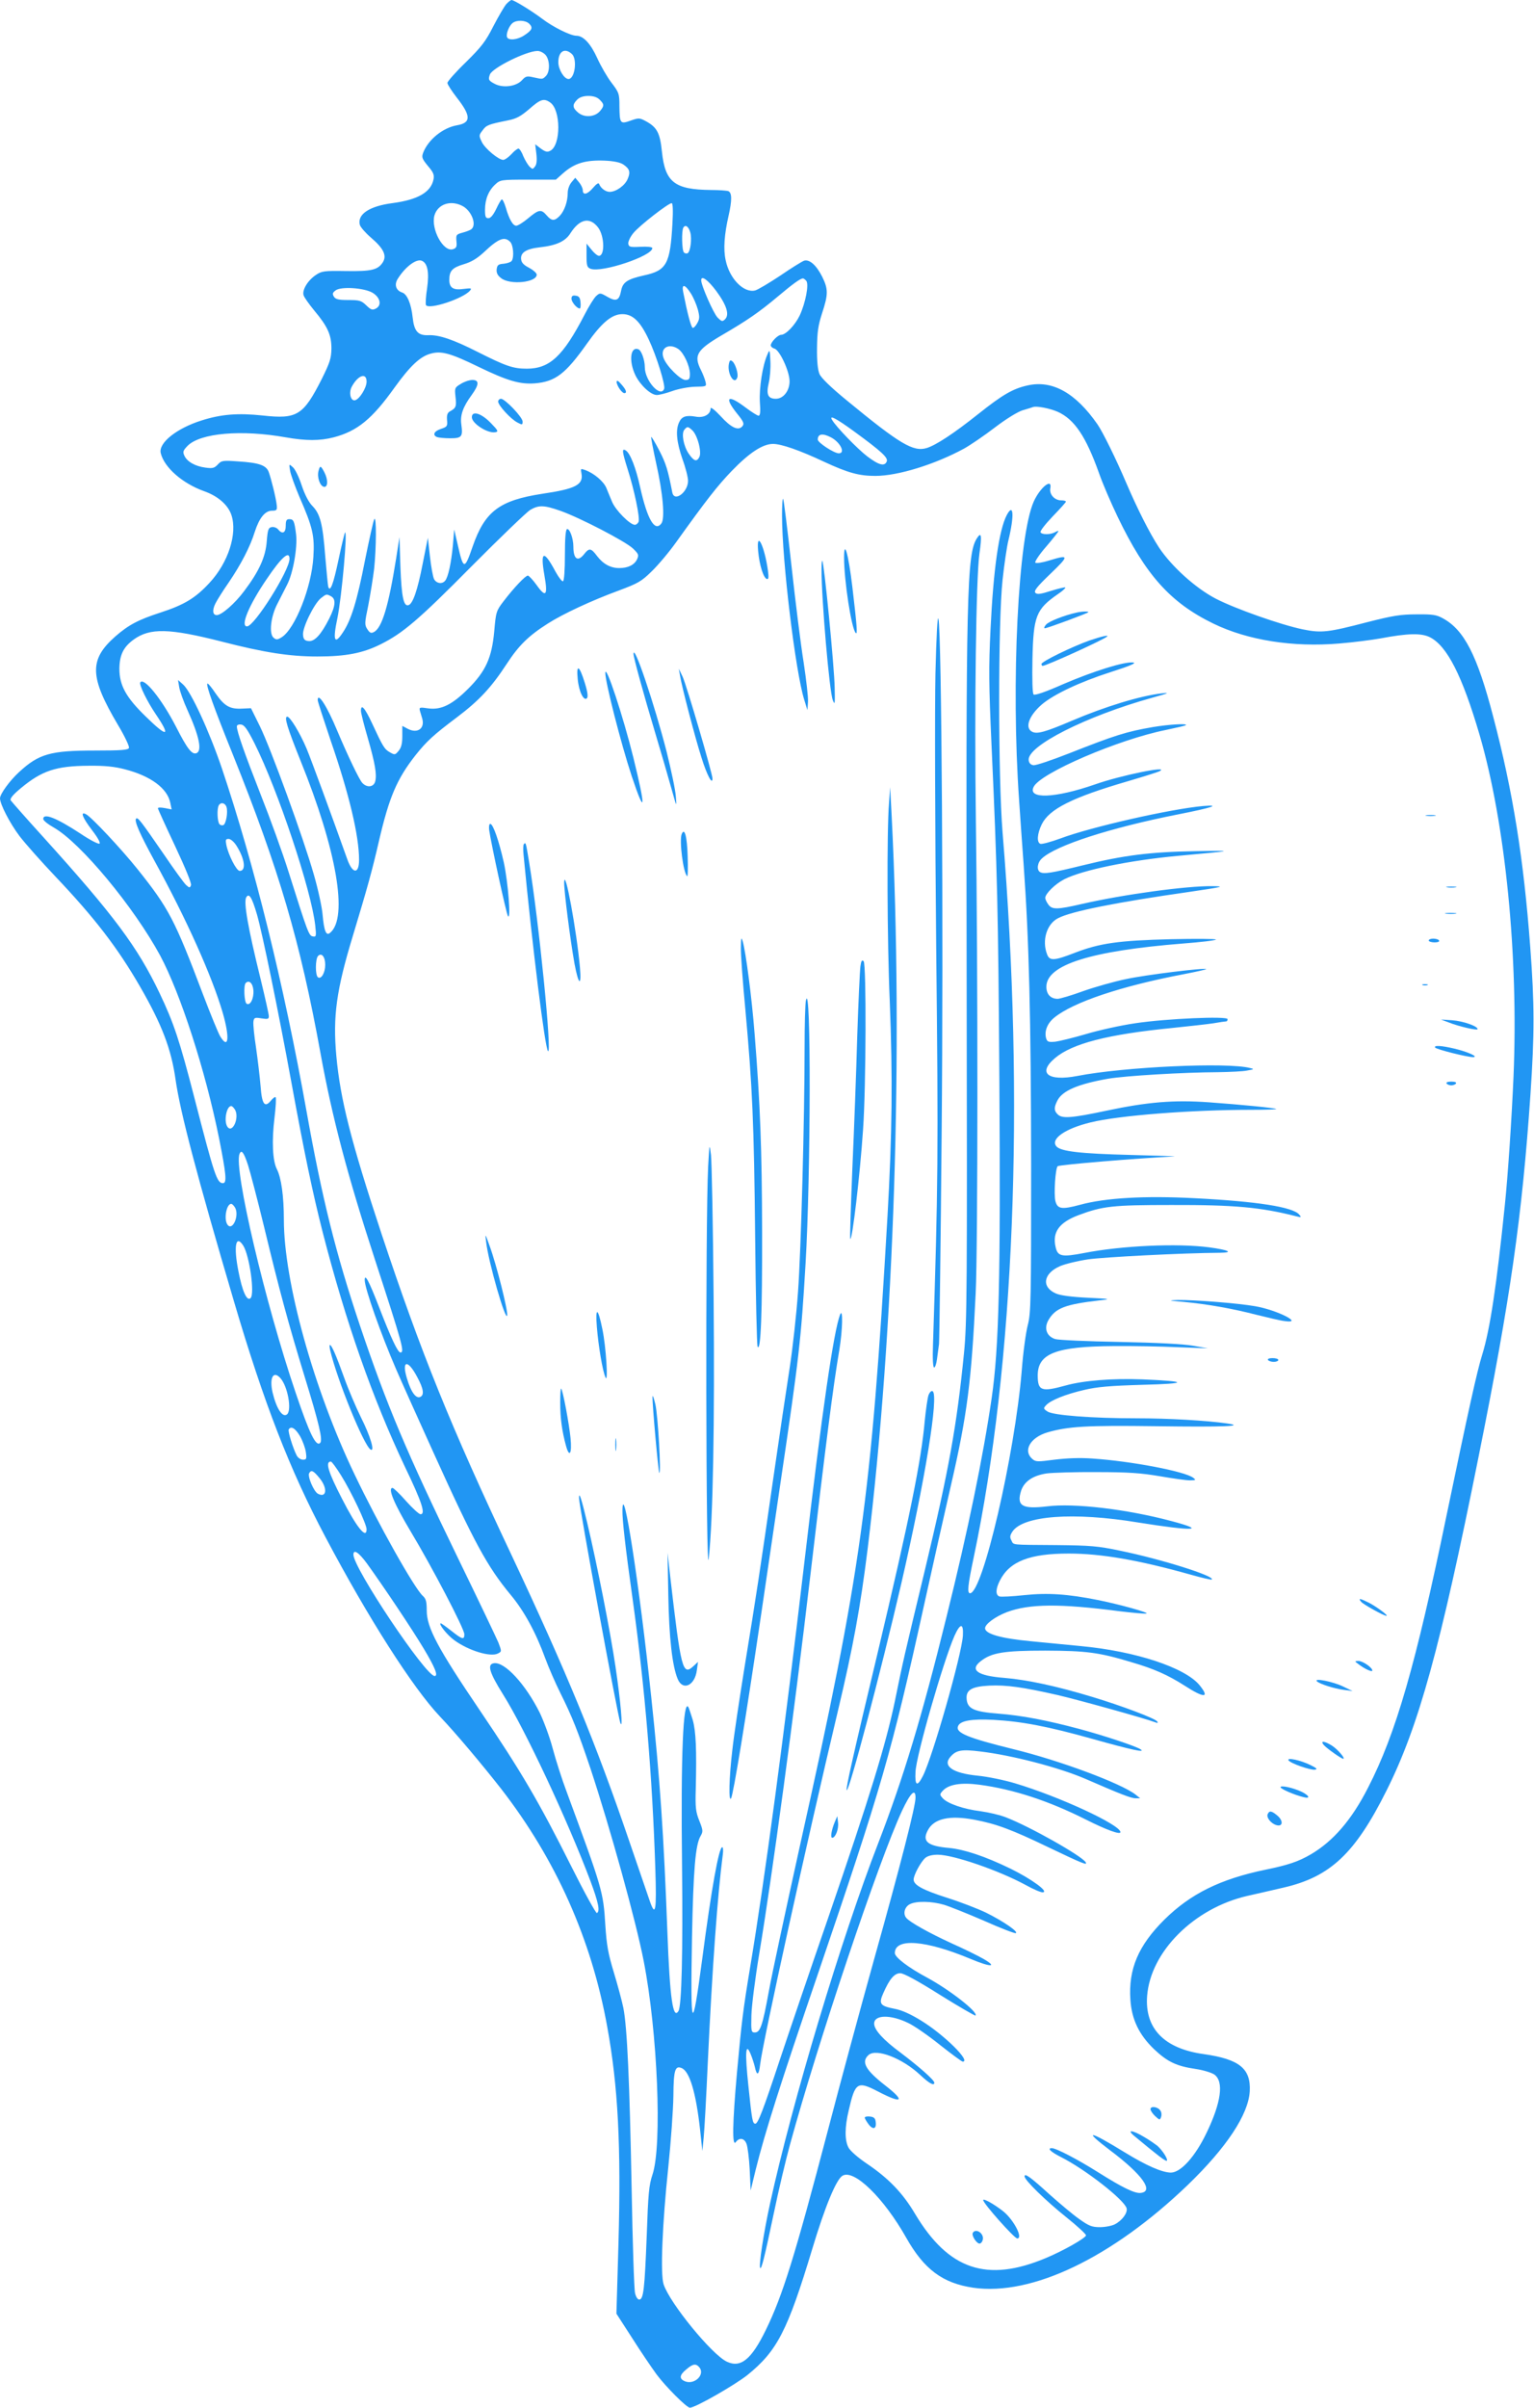 <?xml version="1.0" standalone="no"?>
<!DOCTYPE svg PUBLIC "-//W3C//DTD SVG 20010904//EN"
 "http://www.w3.org/TR/2001/REC-SVG-20010904/DTD/svg10.dtd">
<svg version="1.0" xmlns="http://www.w3.org/2000/svg"
 width="816pt" height="1280pt" viewBox="0 0 816 1280"
 preserveAspectRatio="xMidYMid meet">
<g transform="translate(0,1280) scale(0.1,-0.1)"
fill="#2196f3" stroke="none">
<path d="M2693 12778 c-11 -13 -42 -66 -69 -118 -41 -81 -63 -109 -146 -191
-54 -52 -98 -102 -98 -110 0 -8 23 -43 50 -78 76 -97 77 -134 1 -147 -75 -13
-153 -76 -180 -146 -9 -24 -6 -32 25 -70 29 -34 35 -47 30 -72 -14 -68 -83
-108 -219 -126 -122 -16 -187 -59 -173 -115 3 -12 30 -43 59 -68 68 -58 86
-96 63 -132 -26 -40 -60 -48 -196 -46 -116 2 -129 0 -160 -21 -43 -29 -74 -80
-65 -108 4 -12 29 -47 56 -80 73 -87 92 -131 92 -203 -1 -53 -8 -74 -52 -163
-98 -193 -131 -213 -313 -193 -132 14 -221 7 -325 -26 -134 -42 -231 -120
-218 -174 19 -77 116 -161 230 -202 74 -26 128 -73 146 -127 33 -99 -17 -254
-117 -361 -74 -80 -133 -116 -259 -157 -120 -39 -171 -66 -241 -127 -141 -124
-138 -215 13 -470 36 -60 62 -115 59 -123 -4 -11 -38 -14 -179 -14 -238 0
-300 -17 -406 -115 -49 -45 -101 -116 -101 -139 0 -31 52 -132 104 -201 29
-38 115 -135 191 -215 209 -220 331 -379 450 -585 117 -203 166 -332 189 -495
25 -174 112 -505 311 -1180 159 -539 296 -893 486 -1251 228 -431 465 -802
609 -954 84 -88 225 -256 326 -385 292 -377 480 -799 564 -1264 58 -318 74
-634 60 -1148 l-11 -378 82 -127 c45 -71 104 -158 131 -195 49 -66 161 -178
178 -178 28 0 238 120 306 174 158 128 213 234 345 671 67 223 127 368 160
388 61 38 220 -117 340 -330 95 -168 194 -241 356 -265 312 -45 739 160 1142
547 206 199 322 374 329 498 6 120 -55 170 -245 197 -210 29 -314 136 -301
309 18 236 250 467 533 532 50 11 136 31 192 44 249 57 381 181 548 515 172
343 286 758 490 1775 170 845 231 1273 276 1925 22 326 22 480 -1 785 -35 469
-92 826 -197 1225 -85 327 -155 462 -268 523 -34 19 -56 22 -140 21 -84 0
-126 -7 -260 -41 -211 -55 -245 -59 -344 -39 -117 24 -361 110 -465 164 -107
56 -233 170 -300 270 -51 78 -116 207 -176 347 -52 122 -123 267 -152 309
-116 167 -240 237 -372 207 -78 -17 -134 -50 -261 -151 -132 -105 -225 -166
-276 -182 -71 -21 -142 21 -423 252 -88 72 -138 121 -147 142 -9 22 -14 69
-13 138 1 85 6 120 27 185 33 100 33 128 1 193 -31 62 -68 95 -97 86 -11 -4
-68 -39 -126 -79 -59 -39 -119 -75 -134 -79 -61 -15 -137 63 -157 161 -13 59
-7 138 16 238 18 80 18 121 -2 129 -9 3 -50 6 -92 6 -194 2 -244 41 -261 204
-10 99 -26 129 -84 161 -35 19 -39 19 -82 4 -56 -20 -59 -16 -60 76 0 66 -2
73 -42 125 -23 30 -57 89 -76 131 -35 77 -74 119 -111 119 -31 0 -124 46 -183
91 -56 42 -149 99 -162 99 -4 0 -17 -10 -28 -22z m122 -104 c21 -21 16 -34
-25 -61 -36 -25 -86 -30 -93 -10 -6 17 11 60 30 75 23 17 68 15 88 -4z m85
-164 c25 -25 27 -91 4 -114 -18 -18 -17 -18 -67 -7 -34 8 -41 6 -61 -16 -31
-33 -100 -42 -144 -19 -33 17 -36 23 -26 50 13 35 192 124 252 125 12 1 31 -8
42 -19z m142 3 c30 -27 16 -133 -18 -133 -23 0 -54 51 -54 89 0 58 34 79 72
44z m148 -243 c24 -24 25 -32 3 -59 -27 -33 -82 -38 -116 -11 -32 26 -34 43
-7 70 13 13 33 20 60 20 27 0 47 -7 60 -20z m-263 -15 c57 -40 57 -226 1 -256
-16 -9 -26 -7 -51 11 l-30 23 6 -50 c4 -34 2 -57 -7 -68 -12 -16 -13 -16 -30
0 -9 10 -24 35 -33 56 -8 22 -20 39 -25 39 -6 0 -23 -13 -38 -30 -15 -16 -35
-30 -43 -30 -25 0 -97 60 -114 95 -16 34 -16 36 4 62 20 28 31 32 135 53 45 9
67 21 113 60 60 53 78 59 112 35z m388 -329 c34 -23 40 -40 24 -77 -14 -35
-62 -69 -96 -69 -22 0 -48 20 -56 42 -2 8 -14 1 -31 -19 -31 -37 -56 -43 -56
-14 0 10 -9 29 -20 42 l-20 24 -20 -24 c-11 -13 -20 -37 -20 -55 0 -47 -17
-96 -42 -123 -28 -29 -43 -29 -70 2 -29 34 -42 32 -98 -15 -26 -22 -55 -40
-64 -40 -18 0 -38 35 -56 98 -7 23 -16 42 -20 42 -4 0 -17 -22 -30 -50 -16
-33 -30 -50 -42 -50 -15 0 -18 8 -18 45 0 56 19 102 55 135 26 24 31 25 174
25 l148 0 37 33 c62 55 121 72 223 68 47 -2 81 -9 98 -20z m-855 -221 c48 -25
77 -99 48 -123 -7 -6 -29 -14 -48 -19 -33 -9 -35 -12 -32 -45 3 -30 0 -37 -19
-43 -51 -16 -118 108 -98 180 18 60 86 83 149 50z m1117 -93 c-12 -216 -31
-250 -151 -276 -89 -20 -113 -36 -122 -81 -10 -53 -26 -60 -73 -33 -38 22 -40
22 -60 4 -11 -10 -39 -55 -62 -100 -114 -220 -185 -286 -307 -286 -73 0 -112
14 -261 89 -128 65 -206 92 -263 89 -55 -2 -75 21 -83 95 -8 74 -30 124 -56
132 -33 11 -43 42 -23 73 40 64 98 107 127 96 31 -12 41 -60 29 -146 -7 -44
-9 -85 -6 -90 16 -26 199 35 234 77 11 13 7 14 -34 9 -55 -8 -76 6 -76 48 0
48 16 65 76 83 41 12 71 30 108 64 77 73 110 86 140 55 16 -16 22 -80 8 -101
-4 -6 -23 -13 -42 -15 -29 -2 -35 -7 -38 -29 -2 -19 4 -33 24 -48 47 -37 189
-23 189 19 0 8 -18 24 -40 36 -29 15 -41 27 -43 46 -4 35 27 55 98 63 90 10
138 32 165 76 49 76 103 87 147 29 34 -46 36 -150 4 -150 -8 0 -26 15 -40 33
l-26 32 0 -63 c0 -55 3 -64 22 -71 59 -22 328 68 328 110 0 6 -27 9 -62 7 -57
-3 -63 -1 -66 17 -1 11 11 37 28 57 32 39 185 158 203 158 6 0 8 -38 4 -108z
m95 -48 c9 -33 1 -101 -14 -110 -5 -3 -14 -2 -20 4 -11 11 -13 116 -3 132 11
18 28 6 37 -26z m138 -311 c56 -76 71 -126 47 -150 -14 -14 -18 -13 -40 9 -21
21 -87 170 -87 198 0 28 35 3 80 -57z m479 54 c15 -19 -4 -117 -35 -184 -25
-52 -74 -103 -99 -103 -17 0 -55 -39 -55 -56 0 -6 8 -14 19 -17 28 -7 81 -121
81 -174 0 -51 -33 -93 -73 -93 -42 0 -52 23 -38 83 7 29 11 81 9 117 -3 63 -4
64 -16 35 -26 -58 -44 -178 -40 -252 4 -52 2 -73 -7 -73 -6 0 -38 20 -71 45
-93 70 -114 55 -43 -34 35 -43 39 -54 28 -67 -21 -26 -60 -8 -116 54 -31 33
-53 50 -53 41 0 -32 -36 -52 -79 -44 -52 9 -75 1 -89 -31 -19 -41 -13 -104 18
-194 17 -46 30 -98 30 -116 0 -61 -74 -116 -84 -61 -23 118 -33 152 -68 220
-22 43 -42 76 -44 74 -2 -2 10 -64 26 -138 37 -164 48 -296 28 -322 -35 -46
-74 21 -112 189 -23 107 -54 185 -77 199 -22 14 -20 -5 9 -97 36 -112 67 -261
59 -282 -4 -9 -13 -16 -20 -16 -26 0 -103 78 -121 122 -10 24 -24 57 -31 75
-15 34 -63 75 -109 93 -28 10 -28 10 -23 -17 11 -60 -31 -82 -208 -108 -228
-35 -306 -93 -371 -281 -43 -125 -49 -124 -79 9 l-19 82 -7 -85 c-9 -94 -25
-168 -41 -187 -16 -20 -46 -15 -59 8 -6 12 -16 66 -22 121 l-11 99 -28 -140
c-27 -139 -52 -211 -75 -218 -26 -9 -37 44 -43 202 l-5 160 -18 -115 c-40
-251 -75 -368 -118 -390 -15 -8 -22 -5 -35 15 -15 23 -15 32 5 127 11 57 25
144 31 193 12 111 13 286 1 265 -5 -8 -27 -108 -50 -221 -41 -211 -73 -316
-117 -381 -45 -69 -55 -44 -29 77 23 115 55 469 40 454 -2 -3 -18 -67 -34
-143 -28 -133 -45 -177 -55 -145 -2 8 -9 80 -16 162 -13 172 -27 225 -68 267
-19 19 -40 58 -57 109 -14 43 -35 87 -47 97 -21 19 -21 19 -15 -18 3 -20 26
-83 50 -140 70 -160 81 -206 74 -318 -9 -161 -98 -384 -169 -428 -23 -14 -29
-14 -43 -2 -25 21 -15 113 21 181 15 30 38 75 51 100 32 61 56 198 48 268 -9
71 -13 81 -36 81 -15 0 -19 -7 -19 -35 0 -38 -18 -47 -40 -20 -7 9 -23 15 -34
13 -18 -3 -22 -12 -27 -75 -6 -83 -40 -159 -120 -265 -49 -66 -120 -128 -146
-128 -22 0 -25 26 -7 62 9 18 41 69 71 112 64 94 114 190 138 268 24 74 54
112 91 113 26 0 29 3 26 30 -4 38 -30 142 -43 177 -14 35 -52 48 -162 55 -82
6 -89 5 -109 -17 -18 -19 -28 -21 -65 -16 -55 7 -98 32 -112 63 -10 21 -7 28
17 53 68 68 286 87 522 45 108 -19 181 -19 255 0 126 33 205 98 324 265 83
115 136 165 192 180 57 16 106 2 254 -70 153 -74 220 -94 300 -88 109 9 163
50 277 211 80 113 133 157 189 157 55 0 95 -39 140 -135 42 -89 89 -242 82
-262 -19 -50 -103 43 -103 115 0 38 -18 89 -34 95 -43 17 -52 -63 -16 -138 26
-53 82 -105 114 -105 12 0 49 9 82 21 33 12 87 22 121 23 61 1 62 1 56 26 -3
14 -14 42 -24 62 -40 79 -23 107 109 185 136 79 200 123 300 207 82 69 119 95
133 96 4 0 12 -6 18 -13z m-614 -67 c14 -22 30 -60 37 -85 10 -39 10 -50 -3
-73 -8 -15 -19 -26 -24 -25 -9 2 -29 79 -51 191 -9 45 10 41 41 -8z m-1694 4
c42 -25 51 -67 19 -84 -19 -10 -26 -8 -52 17 -26 25 -36 28 -95 28 -53 0 -68
4 -77 18 -9 15 -7 21 9 33 28 22 151 14 196 -12z m1628 -300 c29 -21 60 -89
61 -131 0 -28 -4 -33 -24 -33 -26 0 -100 73 -116 116 -21 54 28 83 79 48z
m-1659 -173 c0 -33 -38 -94 -62 -99 -23 -4 -33 39 -18 70 33 63 80 80 80 29z
m3676 -160 c89 -40 150 -130 220 -326 19 -55 64 -159 99 -232 149 -310 281
-457 509 -568 183 -89 424 -127 670 -106 75 6 174 19 219 27 148 28 218 29
264 6 91 -47 171 -204 263 -517 138 -472 208 -1179 181 -1819 -10 -229 -30
-528 -46 -681 -44 -431 -79 -662 -120 -795 -28 -89 -74 -298 -191 -860 -163
-790 -269 -1157 -417 -1444 -87 -171 -185 -284 -304 -354 -67 -39 -121 -57
-243 -82 -240 -50 -397 -128 -536 -265 -139 -138 -192 -263 -181 -426 7 -105
46 -186 126 -263 71 -67 119 -90 221 -105 41 -6 86 -20 100 -30 51 -37 36
-148 -41 -308 -61 -128 -138 -213 -191 -213 -47 1 -130 37 -244 107 -194 119
-226 123 -77 10 169 -127 233 -217 161 -225 -31 -4 -97 28 -227 110 -108 68
-223 128 -246 128 -26 0 -7 -19 48 -47 131 -66 338 -228 350 -273 6 -24 -24
-65 -63 -85 -16 -8 -51 -15 -79 -15 -42 0 -58 6 -110 43 -33 23 -103 82 -157
130 -102 93 -134 116 -134 97 0 -20 113 -130 223 -218 59 -47 106 -91 104 -96
-5 -16 -122 -82 -213 -120 -314 -132 -518 -63 -696 234 -66 112 -142 190 -256
267 -49 33 -90 69 -99 87 -20 38 -20 108 2 198 34 149 46 156 156 99 130 -68
147 -52 37 33 -105 82 -128 125 -88 161 41 37 180 -17 275 -106 48 -45 75 -60
75 -41 0 14 -82 86 -180 160 -92 68 -140 121 -140 154 0 48 88 49 182 3 32
-15 108 -68 169 -117 61 -48 115 -88 120 -88 46 0 -99 143 -221 218 -55 34
-103 56 -142 63 -77 15 -85 26 -59 84 33 75 59 105 90 105 18 0 92 -40 211
-115 101 -63 186 -112 189 -110 16 17 -136 136 -258 202 -101 54 -171 108
-171 130 0 82 164 69 403 -31 107 -45 147 -45 67 1 -30 17 -105 54 -166 81
-122 56 -224 113 -243 136 -19 22 -9 59 19 73 35 18 116 16 181 -3 30 -9 125
-47 213 -85 87 -39 163 -68 169 -66 18 6 -69 65 -158 109 -44 21 -137 57 -207
79 -131 42 -178 68 -178 97 0 24 38 94 62 115 13 11 37 17 67 17 84 -1 323
-83 467 -161 39 -22 79 -39 90 -39 37 1 -57 70 -171 126 -136 66 -245 102
-327 110 -114 10 -144 35 -113 93 32 63 115 82 248 57 117 -22 200 -53 395
-147 180 -86 209 -98 197 -79 -21 34 -299 191 -425 239 -30 12 -90 26 -133 32
-91 11 -177 41 -202 69 -17 19 -17 21 -1 39 31 35 98 46 196 33 180 -24 367
-85 566 -185 111 -56 184 -82 184 -67 0 39 -327 190 -562 260 -57 17 -145 35
-196 40 -135 13 -191 52 -145 102 30 34 59 39 156 27 170 -20 419 -85 559
-145 184 -80 244 -104 268 -104 l25 0 -25 20 c-78 60 -403 181 -649 241 -243
60 -309 87 -295 122 11 29 70 40 188 34 148 -8 291 -35 526 -101 210 -59 289
-76 256 -55 -27 17 -195 73 -326 108 -173 46 -303 71 -430 81 -129 10 -163 26
-168 76 -5 50 26 68 121 73 91 4 177 -8 362 -50 112 -26 465 -124 520 -145 12
-5 16 -4 11 4 -9 16 -190 84 -346 131 -188 57 -346 91 -467 101 -143 11 -187
42 -126 89 57 45 123 56 343 56 219 -1 285 -9 460 -62 120 -35 193 -68 281
-124 105 -68 136 -67 80 2 -77 94 -341 181 -631 208 -63 6 -184 18 -268 26
-158 15 -242 39 -242 69 0 22 54 62 117 86 119 44 279 46 601 4 67 -8 130 -14
140 -12 19 4 -140 48 -258 72 -161 32 -266 39 -391 26 -64 -7 -124 -10 -133
-7 -21 8 -20 40 3 85 52 102 159 143 366 143 172 0 370 -34 648 -112 60 -17
111 -29 113 -26 18 18 -268 108 -487 153 -119 25 -157 28 -339 30 -247 2 -227
-1 -240 25 -9 16 -8 26 5 46 56 86 325 106 670 49 294 -47 372 -44 175 8 -236
63 -517 96 -659 78 -134 -16 -165 2 -139 84 17 49 63 80 136 91 31 4 152 8
267 7 168 0 235 -5 335 -22 69 -12 141 -22 160 -22 32 1 33 2 17 14 -45 34
-328 88 -535 102 -68 5 -138 2 -203 -6 -92 -12 -100 -12 -119 5 -49 44 -9 113
81 140 111 32 208 38 579 33 363 -5 481 0 375 15 -105 15 -307 27 -480 27
-237 0 -442 16 -473 36 -22 15 -23 17 -7 34 24 26 103 58 203 81 67 16 137 22
307 27 249 6 249 19 0 29 -157 6 -312 -6 -408 -33 -127 -35 -147 -28 -147 54
0 117 98 154 405 156 99 1 252 -2 340 -6 l160 -6 -80 14 c-52 9 -189 16 -390
20 -170 3 -324 10 -341 15 -47 14 -62 58 -37 101 37 64 89 84 273 105 62 7 59
8 -65 14 -83 4 -144 12 -167 22 -80 34 -69 107 21 146 28 12 95 28 149 36 82
12 507 34 702 35 75 1 46 15 -59 29 -168 22 -463 9 -663 -30 -120 -23 -142
-19 -153 32 -18 79 19 130 122 169 129 48 180 54 493 54 337 1 476 -12 665
-60 27 -7 29 -6 16 9 -33 40 -222 70 -555 87 -267 14 -476 2 -611 -35 -97 -26
-120 -23 -131 20 -9 37 0 173 12 185 8 8 417 42 619 52 22 1 -81 4 -230 8
-272 7 -373 19 -396 46 -32 39 46 94 182 127 150 37 535 67 858 67 74 0 132 2
130 4 -6 6 -192 24 -360 36 -184 13 -324 2 -545 -45 -184 -39 -235 -43 -258
-19 -20 19 -20 37 -1 74 27 52 110 87 268 115 94 16 399 34 587 35 63 1 133 4
155 9 36 6 38 8 15 13 -120 32 -673 6 -919 -42 -156 -30 -214 15 -119 95 91
77 279 126 623 160 88 9 187 20 220 25 33 6 63 10 68 10 4 0 7 5 7 12 0 17
-327 3 -492 -22 -76 -11 -193 -37 -260 -57 -68 -20 -142 -38 -165 -41 -35 -3
-42 -1 -48 17 -11 37 5 80 43 111 100 82 357 168 689 231 67 13 121 25 119 27
-8 8 -319 -30 -426 -53 -63 -13 -166 -42 -228 -64 -63 -23 -124 -41 -136 -41
-37 0 -60 24 -60 64 0 117 236 191 727 230 92 7 170 16 175 21 4 4 -103 5
-238 2 -280 -7 -379 -21 -512 -72 -110 -43 -135 -44 -148 -9 -29 74 -2 163 59
193 69 36 308 84 701 140 177 26 188 29 120 30 -137 2 -473 -44 -692 -94 -134
-31 -162 -32 -182 -3 -9 12 -16 28 -16 34 0 23 53 75 102 100 98 49 345 100
603 124 307 28 309 29 95 25 -243 -4 -383 -22 -599 -75 -171 -42 -209 -48
-229 -36 -19 12 -14 51 11 73 75 69 362 162 721 233 183 36 235 53 136 45
-176 -16 -598 -112 -758 -172 -52 -19 -100 -32 -108 -29 -20 8 -17 53 7 103
40 82 161 143 459 230 85 25 162 49 170 54 52 30 -209 -23 -345 -71 -213 -74
-362 -80 -326 -12 39 74 449 250 701 301 57 12 106 23 108 26 11 10 -89 4
-174 -10 -145 -25 -203 -44 -447 -140 -92 -36 -177 -65 -190 -63 -14 2 -23 11
-25 26 -11 75 305 235 658 333 87 24 95 28 50 23 -114 -13 -301 -70 -477 -145
-143 -61 -187 -73 -213 -59 -40 21 -17 85 52 145 64 54 201 119 366 172 103
33 139 48 120 51 -46 6 -211 -46 -370 -114 -99 -44 -154 -62 -160 -56 -6 6 -8
78 -6 188 5 229 19 265 136 346 24 16 41 32 39 35 -3 2 -37 -6 -76 -18 -56
-18 -74 -20 -83 -11 -10 10 6 31 80 102 101 97 100 103 -8 70 -35 -11 -68 -16
-73 -11 -4 4 21 43 58 85 36 42 65 79 65 82 0 3 -9 0 -19 -6 -25 -13 -68 -13
-76 0 -4 6 25 43 64 84 39 40 71 76 71 79 0 4 -11 7 -25 7 -35 0 -64 31 -58
64 11 57 -54 5 -88 -70 -83 -185 -122 -961 -78 -1589 5 -77 16 -230 24 -340
29 -403 39 -818 40 -1595 0 -726 -1 -790 -18 -855 -10 -38 -25 -148 -32 -242
-37 -447 -208 -1183 -275 -1183 -16 0 -12 41 19 188 217 1027 273 2423 154
3857 -24 296 -24 1121 0 1342 9 84 23 178 31 210 32 131 28 204 -9 134 -41
-79 -71 -290 -86 -606 -10 -204 -9 -296 5 -610 31 -677 36 -884 42 -1790 7
-1047 -2 -1422 -41 -1688 -46 -315 -126 -703 -240 -1162 -131 -532 -230 -858
-362 -1200 -199 -513 -458 -1377 -577 -1920 -35 -161 -61 -333 -52 -342 7 -7
22 53 72 290 25 121 64 285 86 365 149 545 472 1508 596 1775 45 96 72 123 72
70 0 -46 -80 -359 -220 -858 -72 -258 -183 -668 -246 -910 -176 -670 -241
-879 -330 -1061 -77 -158 -134 -204 -208 -169 -80 38 -303 311 -336 411 -18
54 -7 321 25 624 14 135 26 305 27 378 1 136 9 162 43 148 43 -16 77 -130 99
-328 l12 -113 7 70 c4 39 14 219 22 400 24 508 52 892 80 1107 3 21 1 38 -3
38 -18 0 -57 -217 -107 -597 -54 -405 -63 -385 -54 117 7 358 18 494 46 540
13 23 13 30 -7 80 -19 47 -22 71 -19 170 5 210 1 305 -16 366 -10 32 -20 63
-23 68 -28 49 -41 -258 -34 -839 5 -465 -2 -749 -19 -776 -29 -48 -46 67 -59
421 -19 510 -39 812 -86 1250 -63 597 -151 1164 -153 990 -1 -50 16 -200 54
-470 66 -475 105 -943 121 -1437 7 -221 1 -257 -29 -171 -8 24 -56 164 -107
312 -181 531 -335 904 -630 1531 -324 686 -481 1075 -691 1707 -162 490 -219
714 -240 945 -19 209 0 349 88 638 77 255 102 344 139 505 54 232 95 329 195
456 59 74 95 107 220 201 118 89 183 159 264 283 64 98 115 149 219 215 81 52
237 124 376 175 104 39 121 48 177 103 35 34 93 103 130 155 162 226 219 299
296 379 93 96 164 143 219 143 44 0 140 -33 272 -95 127 -59 186 -75 272 -75
121 0 317 61 472 145 34 19 109 70 165 113 59 45 121 83 147 91 25 7 50 15 55
17 19 7 90 -7 131 -25z m-1082 -105 c145 -106 181 -139 173 -159 -11 -28 -42
-20 -104 27 -51 39 -165 156 -187 194 -17 28 22 8 118 -62z m-862 7 c28 -25
52 -117 38 -143 -14 -27 -29 -22 -57 19 -27 40 -39 106 -23 126 16 19 19 19
42 -2z m738 -38 c50 -26 79 -85 42 -85 -25 0 -112 57 -112 73 0 31 26 35 70
12z m-1438 -391 c104 -37 345 -162 385 -200 30 -29 32 -34 22 -57 -14 -30 -48
-47 -95 -47 -46 0 -85 21 -118 64 -32 43 -42 44 -68 11 -34 -44 -58 -28 -58
39 0 44 -20 98 -34 93 -7 -3 -11 -47 -11 -138 0 -79 -4 -136 -10 -139 -5 -3
-23 20 -40 51 -63 118 -82 111 -59 -20 19 -107 8 -121 -41 -52 -20 28 -42 51
-47 51 -13 0 -73 -63 -129 -136 -39 -51 -41 -56 -50 -161 -13 -140 -45 -211
-138 -304 -85 -85 -144 -114 -212 -105 -48 7 -50 6 -45 -14 3 -11 9 -29 12
-40 15 -53 -25 -81 -76 -55 l-30 16 0 -55 c0 -38 -5 -60 -19 -77 -19 -23 -21
-23 -46 -9 -30 17 -37 28 -95 153 -39 84 -60 108 -60 68 0 -11 16 -75 36 -143
40 -139 49 -195 40 -232 -8 -31 -44 -35 -69 -8 -17 19 -76 142 -133 277 -54
130 -104 208 -104 163 0 -7 32 -105 70 -218 98 -284 150 -504 150 -631 0 -78
-35 -76 -63 4 -82 230 -191 527 -216 587 -36 85 -88 170 -103 170 -18 0 0 -58
71 -235 192 -474 254 -834 157 -914 -21 -18 -32 8 -40 96 -3 39 -24 136 -47
215 -55 193 -229 670 -287 788 l-47 95 -45 -2 c-67 -4 -96 13 -142 79 -22 33
-42 57 -45 54 -8 -8 34 -126 135 -376 246 -612 359 -995 467 -1590 62 -341
144 -651 289 -1095 149 -457 159 -495 136 -495 -14 0 -49 74 -114 242 -54 140
-76 180 -76 143 0 -44 86 -287 167 -474 25 -58 115 -259 200 -446 217 -479
285 -603 409 -753 72 -86 135 -202 184 -337 18 -49 55 -134 82 -188 61 -122
93 -203 158 -396 105 -317 242 -810 284 -1026 74 -377 99 -980 47 -1135 -19
-56 -23 -101 -31 -330 -11 -280 -17 -335 -40 -335 -8 0 -18 15 -22 35 -5 19
-13 267 -18 550 -11 581 -24 863 -44 965 -8 39 -31 124 -51 190 -30 99 -38
143 -45 250 -11 179 -15 192 -206 710 -25 66 -58 170 -74 230 -16 61 -48 146
-69 190 -76 152 -186 271 -243 263 -38 -5 -26 -48 48 -166 117 -186 342 -666
464 -990 43 -115 53 -163 35 -172 -5 -2 -66 108 -135 246 -173 345 -266 504
-486 829 -227 335 -284 443 -284 533 0 47 -4 63 -21 78 -45 41 -235 378 -364
648 -215 448 -375 1022 -375 1351 0 126 -14 224 -37 269 -23 44 -28 150 -13
272 7 58 10 108 6 111 -3 3 -14 -5 -24 -17 -34 -42 -49 -21 -56 77 -4 48 -15
140 -24 203 -10 63 -16 126 -14 139 3 21 7 23 43 17 34 -5 39 -4 39 12 0 10
-20 99 -44 198 -68 276 -91 409 -76 434 15 24 30 0 57 -92 29 -101 114 -515
183 -892 69 -377 113 -587 166 -795 124 -482 265 -883 438 -1249 91 -189 111
-252 83 -252 -8 0 -43 32 -77 70 -34 39 -67 70 -72 70 -27 0 9 -85 95 -229
115 -191 287 -520 287 -549 0 -31 -11 -28 -69 18 -28 22 -53 40 -56 40 -16 0
34 -63 72 -90 77 -56 194 -91 232 -70 20 10 20 11 2 58 -11 26 -107 227 -214
447 -274 564 -378 810 -522 1237 -130 388 -201 674 -285 1143 -121 675 -278
1310 -450 1821 -67 197 -163 405 -205 444 l-28 25 6 -37 c3 -21 23 -77 45
-125 62 -137 78 -215 47 -227 -24 -9 -49 23 -109 141 -76 147 -171 265 -190
235 -7 -12 37 -102 84 -171 81 -120 60 -123 -56 -9 -104 101 -139 165 -139
253 1 73 21 115 76 155 87 63 190 60 469 -11 225 -58 360 -79 508 -79 153 0
243 18 337 65 118 59 200 128 485 416 151 152 291 286 310 298 46 27 74 26
162 -5z m-1442 -255 c0 -62 -187 -359 -226 -359 -37 0 10 113 105 252 79 117
121 153 121 107z m221 -199 c27 -15 24 -51 -10 -119 -43 -85 -78 -123 -110
-119 -20 2 -27 9 -29 32 -5 37 59 167 95 196 30 23 29 23 54 10z m-408 -780
c126 -251 304 -786 324 -971 6 -56 5 -61 -13 -57 -21 3 -27 20 -129 343 -31
99 -98 284 -148 410 -87 222 -127 336 -127 363 0 8 9 12 23 10 17 -2 33 -25
70 -98z m-688 -140 c136 -35 226 -101 241 -179 l7 -34 -36 7 c-21 4 -37 4 -37
-1 0 -4 41 -94 91 -200 55 -117 89 -200 85 -209 -6 -15 -8 -15 -26 1 -11 10
-64 83 -119 164 -122 177 -138 198 -147 189 -11 -12 20 -82 97 -223 171 -311
307 -615 364 -810 38 -132 31 -198 -14 -124 -10 17 -51 117 -91 222 -151 399
-182 458 -349 667 -84 105 -244 276 -273 291 -33 18 -20 -17 32 -85 30 -39 46
-68 39 -71 -5 -4 -52 20 -102 54 -127 83 -197 111 -197 77 0 -8 25 -28 57 -46
142 -81 424 -420 565 -680 108 -202 240 -609 313 -970 38 -192 43 -240 21
-240 -32 0 -45 39 -151 450 -80 310 -110 400 -186 560 -117 245 -241 412 -618
829 -91 100 -169 189 -174 196 -5 10 12 30 54 65 112 93 187 118 360 119 85 1
137 -4 194 -19z m540 -201 c8 -26 -2 -86 -16 -95 -6 -3 -15 -2 -21 4 -12 12
-15 83 -4 101 11 18 34 13 41 -10z m51 -202 c46 -71 55 -137 19 -137 -17 0
-60 84 -71 138 -5 27 -4 32 12 32 11 0 28 -15 40 -33z m474 -636 c0 -42 -21
-78 -38 -67 -16 9 -15 99 0 114 19 19 38 -5 38 -47z m-382 -136 c3 -43 -17
-83 -36 -71 -13 8 -17 98 -5 110 18 18 38 -1 41 -39z m-97 -636 c23 -44 -16
-128 -42 -88 -19 30 -4 109 21 109 5 0 14 -9 21 -21z m68 -292 c11 -34 50
-182 86 -330 83 -344 129 -513 215 -794 78 -253 98 -339 83 -354 -22 -22 -57
50 -130 266 -162 477 -330 1190 -299 1270 10 26 23 9 45 -58z m-68 -228 c23
-44 -16 -128 -42 -88 -19 30 -4 109 21 109 5 0 14 -9 21 -21z m43 -201 c33
-53 62 -256 39 -279 -19 -19 -44 34 -65 144 -26 132 -14 197 26 135z m925
-698 c35 -64 39 -98 15 -107 -23 -8 -48 28 -69 98 -30 98 4 104 54 9z m-727
-7 c39 -44 61 -170 35 -192 -24 -19 -56 29 -77 116 -18 79 4 119 42 76z m104
-308 c14 -25 28 -63 31 -85 5 -36 3 -40 -15 -40 -12 0 -26 9 -33 21 -20 38
-49 131 -43 140 12 20 35 6 60 -36z m218 -208 c55 -88 136 -259 136 -287 0
-55 -53 10 -130 161 -75 145 -91 199 -60 199 5 0 29 -33 54 -73z m-115 -14
c45 -54 39 -109 -8 -84 -22 12 -57 94 -46 110 11 18 22 13 54 -26z m253 -455
c88 -122 239 -347 303 -454 60 -100 77 -144 57 -144 -48 0 -432 574 -432 645
0 31 28 13 72 -47z m3170 -384 c-7 -104 -161 -644 -213 -746 -30 -59 -43 -52
-39 22 3 86 148 588 207 723 31 69 49 70 45 1z m-1402 -3889 c32 -38 -24 -94
-75 -75 -33 13 -32 33 6 64 35 30 51 32 69 11z"/>
<path d="M3040 11212 c0 -18 29 -52 44 -52 4 0 6 15 4 33 -2 24 -8 33 -25 35
-17 3 -23 -2 -23 -16z"/>
<path d="M3877 10864 c-9 -51 30 -114 45 -71 7 18 -10 73 -26 86 -11 9 -15 6
-19 -15z"/>
<path d="M2451 10759 c-32 -19 -33 -22 -28 -68 6 -51 3 -60 -28 -77 -15 -8
-19 -19 -17 -47 3 -32 1 -36 -32 -47 -38 -12 -47 -34 -20 -44 9 -3 40 -6 69
-6 61 0 68 8 59 73 -7 49 8 93 55 157 40 55 41 80 4 80 -16 0 -43 -9 -62 -21z"/>
<path d="M3280 10770 c0 -19 28 -60 41 -60 16 0 10 18 -16 47 -16 19 -24 23
-25 13z"/>
<path d="M2650 10665 c0 -20 67 -93 102 -111 26 -14 28 -13 28 5 0 23 -94 121
-115 121 -8 0 -15 -7 -15 -15z"/>
<path d="M2510 10582 c0 -33 82 -86 123 -80 20 3 18 8 -24 51 -50 51 -99 65
-99 29z"/>
<path d="M1694 10295 c-8 -32 8 -79 29 -83 22 -4 23 38 2 78 -19 36 -23 37
-31 5z"/>
<path d="M4160 10059 c0 -241 71 -828 118 -979 l17 -55 3 43 c2 23 -9 117 -23
210 -15 92 -44 324 -65 516 -21 191 -41 351 -44 354 -4 3 -6 -37 -6 -89z"/>
<path d="M5197 9939 c-54 -83 -59 -284 -55 -2339 3 -1666 2 -1830 -14 -1992
-38 -386 -81 -624 -207 -1150 -112 -466 -118 -491 -160 -698 -48 -232 -136
-517 -355 -1154 -95 -275 -210 -613 -256 -751 -90 -272 -118 -345 -132 -345
-15 0 -18 19 -37 201 -19 179 -15 235 12 169 8 -19 18 -50 22 -67 11 -52 22
-47 29 15 13 113 251 1195 411 1867 84 352 122 563 160 868 142 1155 191 2660
128 3902 l-8 150 -6 -85 c-12 -145 -10 -734 4 -1052 16 -409 13 -702 -12
-1143 -88 -1514 -139 -1882 -466 -3348 -73 -331 -148 -678 -165 -772 -34 -186
-46 -220 -75 -220 -19 0 -20 7 -18 90 1 50 20 198 42 330 69 414 186 1280 271
2005 83 706 121 1005 155 1205 17 103 20 225 4 187 -34 -87 -96 -512 -189
-1307 -107 -913 -213 -1706 -290 -2165 -37 -224 -45 -287 -70 -561 -24 -271
-26 -393 -6 -367 19 26 45 22 57 -9 6 -16 14 -77 17 -138 l5 -110 27 111 c49
197 129 449 327 1029 344 1010 395 1184 568 1970 46 209 111 498 144 641 86
373 109 551 131 1019 12 243 12 1732 1 2516 -8 596 1 1290 19 1416 14 97 10
118 -13 82z"/>
<path d="M4033 9869 c7 -74 28 -141 46 -147 9 -3 11 8 6 44 -18 132 -63 222
-52 103z"/>
<path d="M4490 9836 c0 -122 39 -378 62 -401 10 -11 7 34 -18 245 -21 175 -44
257 -44 156z"/>
<path d="M4370 9774 c0 -165 42 -652 60 -696 11 -28 12 -22 10 67 -2 109 -56
664 -66 674 -2 2 -4 -18 -4 -45z"/>
<path d="M5725 9543 c-63 -14 -145 -46 -160 -63 -10 -11 -13 -20 -7 -20 13 0
223 78 231 85 5 6 -35 5 -64 -2z"/>
<path d="M4976 9220 c-4 -179 -2 -833 4 -1455 12 -1103 10 -1273 -17 -2112 -3
-78 0 -123 6 -123 5 0 12 19 15 43 3 23 8 60 11 82 2 22 9 526 14 1120 10
1079 0 2661 -17 2735 -5 22 -11 -86 -16 -290z"/>
<path d="M5795 9395 c-95 -34 -255 -112 -255 -125 0 -5 3 -10 6 -10 19 0 327
140 343 156 11 10 -29 1 -94 -21z"/>
<path d="M3370 9323 c0 -19 55 -218 112 -408 33 -110 73 -247 89 -305 29 -103
29 -104 24 -44 -2 34 -25 141 -49 238 -65 253 -176 582 -176 519z"/>
<path d="M3073 9191 c6 -67 32 -120 49 -103 7 7 4 33 -11 81 -29 94 -46 104
-38 22z"/>
<path d="M3617 9210 c9 -58 80 -330 114 -436 29 -94 59 -150 59 -113 0 26
-138 497 -159 542 l-20 42 6 -35z"/>
<path d="M3220 9222 c0 -49 82 -371 140 -547 73 -219 77 -178 9 98 -54 218
-148 503 -149 449z"/>
<path d="M7588 8463 c12 -2 32 -2 45 0 12 2 2 4 -23 4 -25 0 -35 -2 -22 -4z"/>
<path d="M2602 8388 c11 -76 91 -444 100 -458 17 -27 1 179 -22 285 -26 115
-57 205 -72 205 -6 0 -8 -14 -6 -32z"/>
<path d="M3626 8365 c-13 -35 8 -203 29 -223 4 -4 5 43 3 105 -3 107 -17 157
-32 118z"/>
<path d="M2787 8313 c-4 -3 -5 -29 -2 -57 47 -491 114 -1028 130 -1044 23 -24
-49 696 -101 1008 -17 103 -17 103 -27 93z"/>
<path d="M3001 8109 c-1 -43 32 -304 55 -432 21 -113 38 -126 29 -21 -17 193
-81 541 -84 453z"/>
<path d="M7698 8083 c12 -2 32 -2 45 0 12 2 2 4 -23 4 -25 0 -35 -2 -22 -4z"/>
<path d="M7693 7943 c15 -2 37 -2 50 0 12 2 0 4 -28 4 -27 0 -38 -2 -22 -4z"/>
<path d="M3941 7762 c-1 -34 10 -183 24 -330 37 -408 46 -599 52 -1212 3 -311
9 -571 13 -579 17 -31 25 181 24 609 -1 439 -10 683 -40 1055 -15 193 -47 435
-63 490 -8 26 -9 21 -10 -33z"/>
<path d="M7600 7800 c0 -5 14 -10 31 -10 17 0 28 4 24 10 -3 6 -17 10 -31 10
-13 0 -24 -4 -24 -10z"/>
<path d="M4577 7663 c-3 -21 -11 -189 -17 -373 -5 -184 -17 -501 -26 -703 -8
-203 -14 -371 -11 -373 10 -11 51 330 68 581 16 226 18 880 3 895 -9 9 -13 2
-17 -27z"/>
<path d="M7568 7563 c6 -2 18 -2 25 0 6 3 1 5 -13 5 -14 0 -19 -2 -12 -5z"/>
<path d="M4287 7481 c-4 -18 -7 -131 -7 -250 0 -371 -19 -1081 -35 -1299 -8
-114 -28 -298 -45 -408 -17 -109 -56 -370 -86 -579 -70 -488 -92 -633 -153
-1005 -27 -168 -57 -366 -65 -440 -18 -149 -21 -284 -7 -260 12 21 77 416 161
985 39 264 84 570 100 680 102 687 111 773 135 1175 28 467 30 1529 2 1401z"/>
<path d="M7705 7365 c55 -22 155 -45 155 -36 0 16 -78 43 -135 47 l-60 4 40
-15z"/>
<path d="M7634 7231 c7 -10 171 -51 202 -51 32 1 -27 28 -98 45 -72 17 -112
19 -104 6z"/>
<path d="M7695 7040 c3 -5 15 -10 25 -10 10 0 22 5 25 10 4 6 -7 10 -25 10
-18 0 -29 -4 -25 -10z"/>
<path d="M3767 6600 c-15 -281 -12 -2232 3 -2085 23 207 32 723 26 1385 -3
382 -10 724 -14 760 -8 64 -8 63 -15 -60z"/>
<path d="M2586 6197 c12 -106 105 -429 112 -390 4 27 -57 270 -93 368 -25 70
-25 70 -19 22z"/>
<path d="M6295 5879 c128 -12 263 -36 390 -69 61 -15 127 -31 148 -33 107 -16
-39 59 -157 79 -92 16 -322 34 -411 33 -54 -2 -51 -3 30 -10z"/>
<path d="M3175 5745 c8 -99 30 -233 46 -268 15 -35 3 165 -17 258 -23 115 -38
120 -29 10z"/>
<path d="M6745 5570 c3 -5 17 -10 31 -10 13 0 24 5 24 10 0 6 -14 10 -31 10
-17 0 -28 -4 -24 -10z"/>
<path d="M2980 5343 c0 -80 9 -150 31 -230 18 -65 32 -41 24 41 -7 74 -41 256
-50 264 -3 3 -5 -31 -5 -75z"/>
<path d="M4939 5383 c-5 -15 -14 -77 -20 -138 -18 -207 -81 -519 -250 -1230
-131 -548 -171 -726 -165 -732 12 -12 182 631 290 1097 127 551 201 1004 167
1024 -6 4 -15 -4 -22 -21z"/>
<path d="M3471 5375 c-2 -35 31 -400 36 -405 11 -10 -7 306 -21 365 -8 33 -14
51 -15 40z"/>
<path d="M3273 5120 c0 -30 2 -43 4 -27 2 15 2 39 0 55 -2 15 -4 2 -4 -28z"/>
<path d="M3080 4837 c0 -43 205 -1156 220 -1197 15 -39 2 111 -26 300 -27 184
-97 539 -150 763 -32 134 -44 169 -44 134z"/>
<path d="M3555 4320 c4 -227 21 -377 50 -446 27 -65 92 -35 102 48 l6 43 -26
-24 c-56 -51 -65 -13 -122 479 l-14 125 4 -225z"/>
<path d="M7241 4284 c12 -14 120 -74 134 -74 13 0 -52 48 -92 69 -50 25 -60
26 -42 5z"/>
<path d="M7225 3954 c33 -26 75 -45 75 -35 0 16 -51 51 -74 51 -21 -1 -21 -1
-1 -16z"/>
<path d="M7005 3862 c14 -14 91 -39 145 -46 l45 -6 -50 24 c-53 26 -158 47
-140 28z"/>
<path d="M7041 3524 c14 -17 94 -74 104 -74 14 0 -30 51 -60 70 -40 25 -63 27
-44 4z"/>
<path d="M6854 3442 c9 -16 116 -53 140 -50 16 2 11 8 -24 25 -53 26 -126 41
-116 25z"/>
<path d="M6812 3298 c4 -10 73 -40 122 -52 38 -10 32 8 -11 29 -47 22 -115 36
-111 23z"/>
<path d="M6743 3155 c-7 -19 20 -51 48 -58 33 -9 36 23 5 50 -32 27 -44 29
-53 8z"/>
<path d="M4441 3115 c-18 -43 -25 -85 -14 -85 17 0 35 46 31 81 l-4 34 -13
-30z"/>
<path d="M6120 1587 c0 -7 11 -24 25 -37 23 -21 25 -22 31 -5 4 10 3 25 -3 34
-13 21 -53 27 -53 8z"/>
<path d="M4600 1542 c0 -5 10 -21 21 -36 24 -31 43 -23 37 15 -2 18 -10 25
-30 27 -16 2 -28 -1 -28 -6z"/>
<path d="M6031 1447 c124 -103 170 -139 176 -134 7 8 -23 55 -51 80 -12 9 -43
31 -71 47 -60 36 -93 40 -54 7z"/>
<path d="M5230 1104 c0 -18 166 -204 181 -204 33 0 -18 98 -73 143 -46 37
-108 72 -108 61z"/>
<path d="M5175 930 c-9 -15 23 -62 38 -57 7 2 13 11 15 21 7 33 -37 62 -53 36z"/>
<path d="M1756 5623 c38 -161 179 -506 215 -529 25 -15 -1 72 -51 171 -27 55
-68 151 -90 213 -40 112 -66 172 -75 172 -3 0 -2 -12 1 -27z"/>
</g>
</svg>
